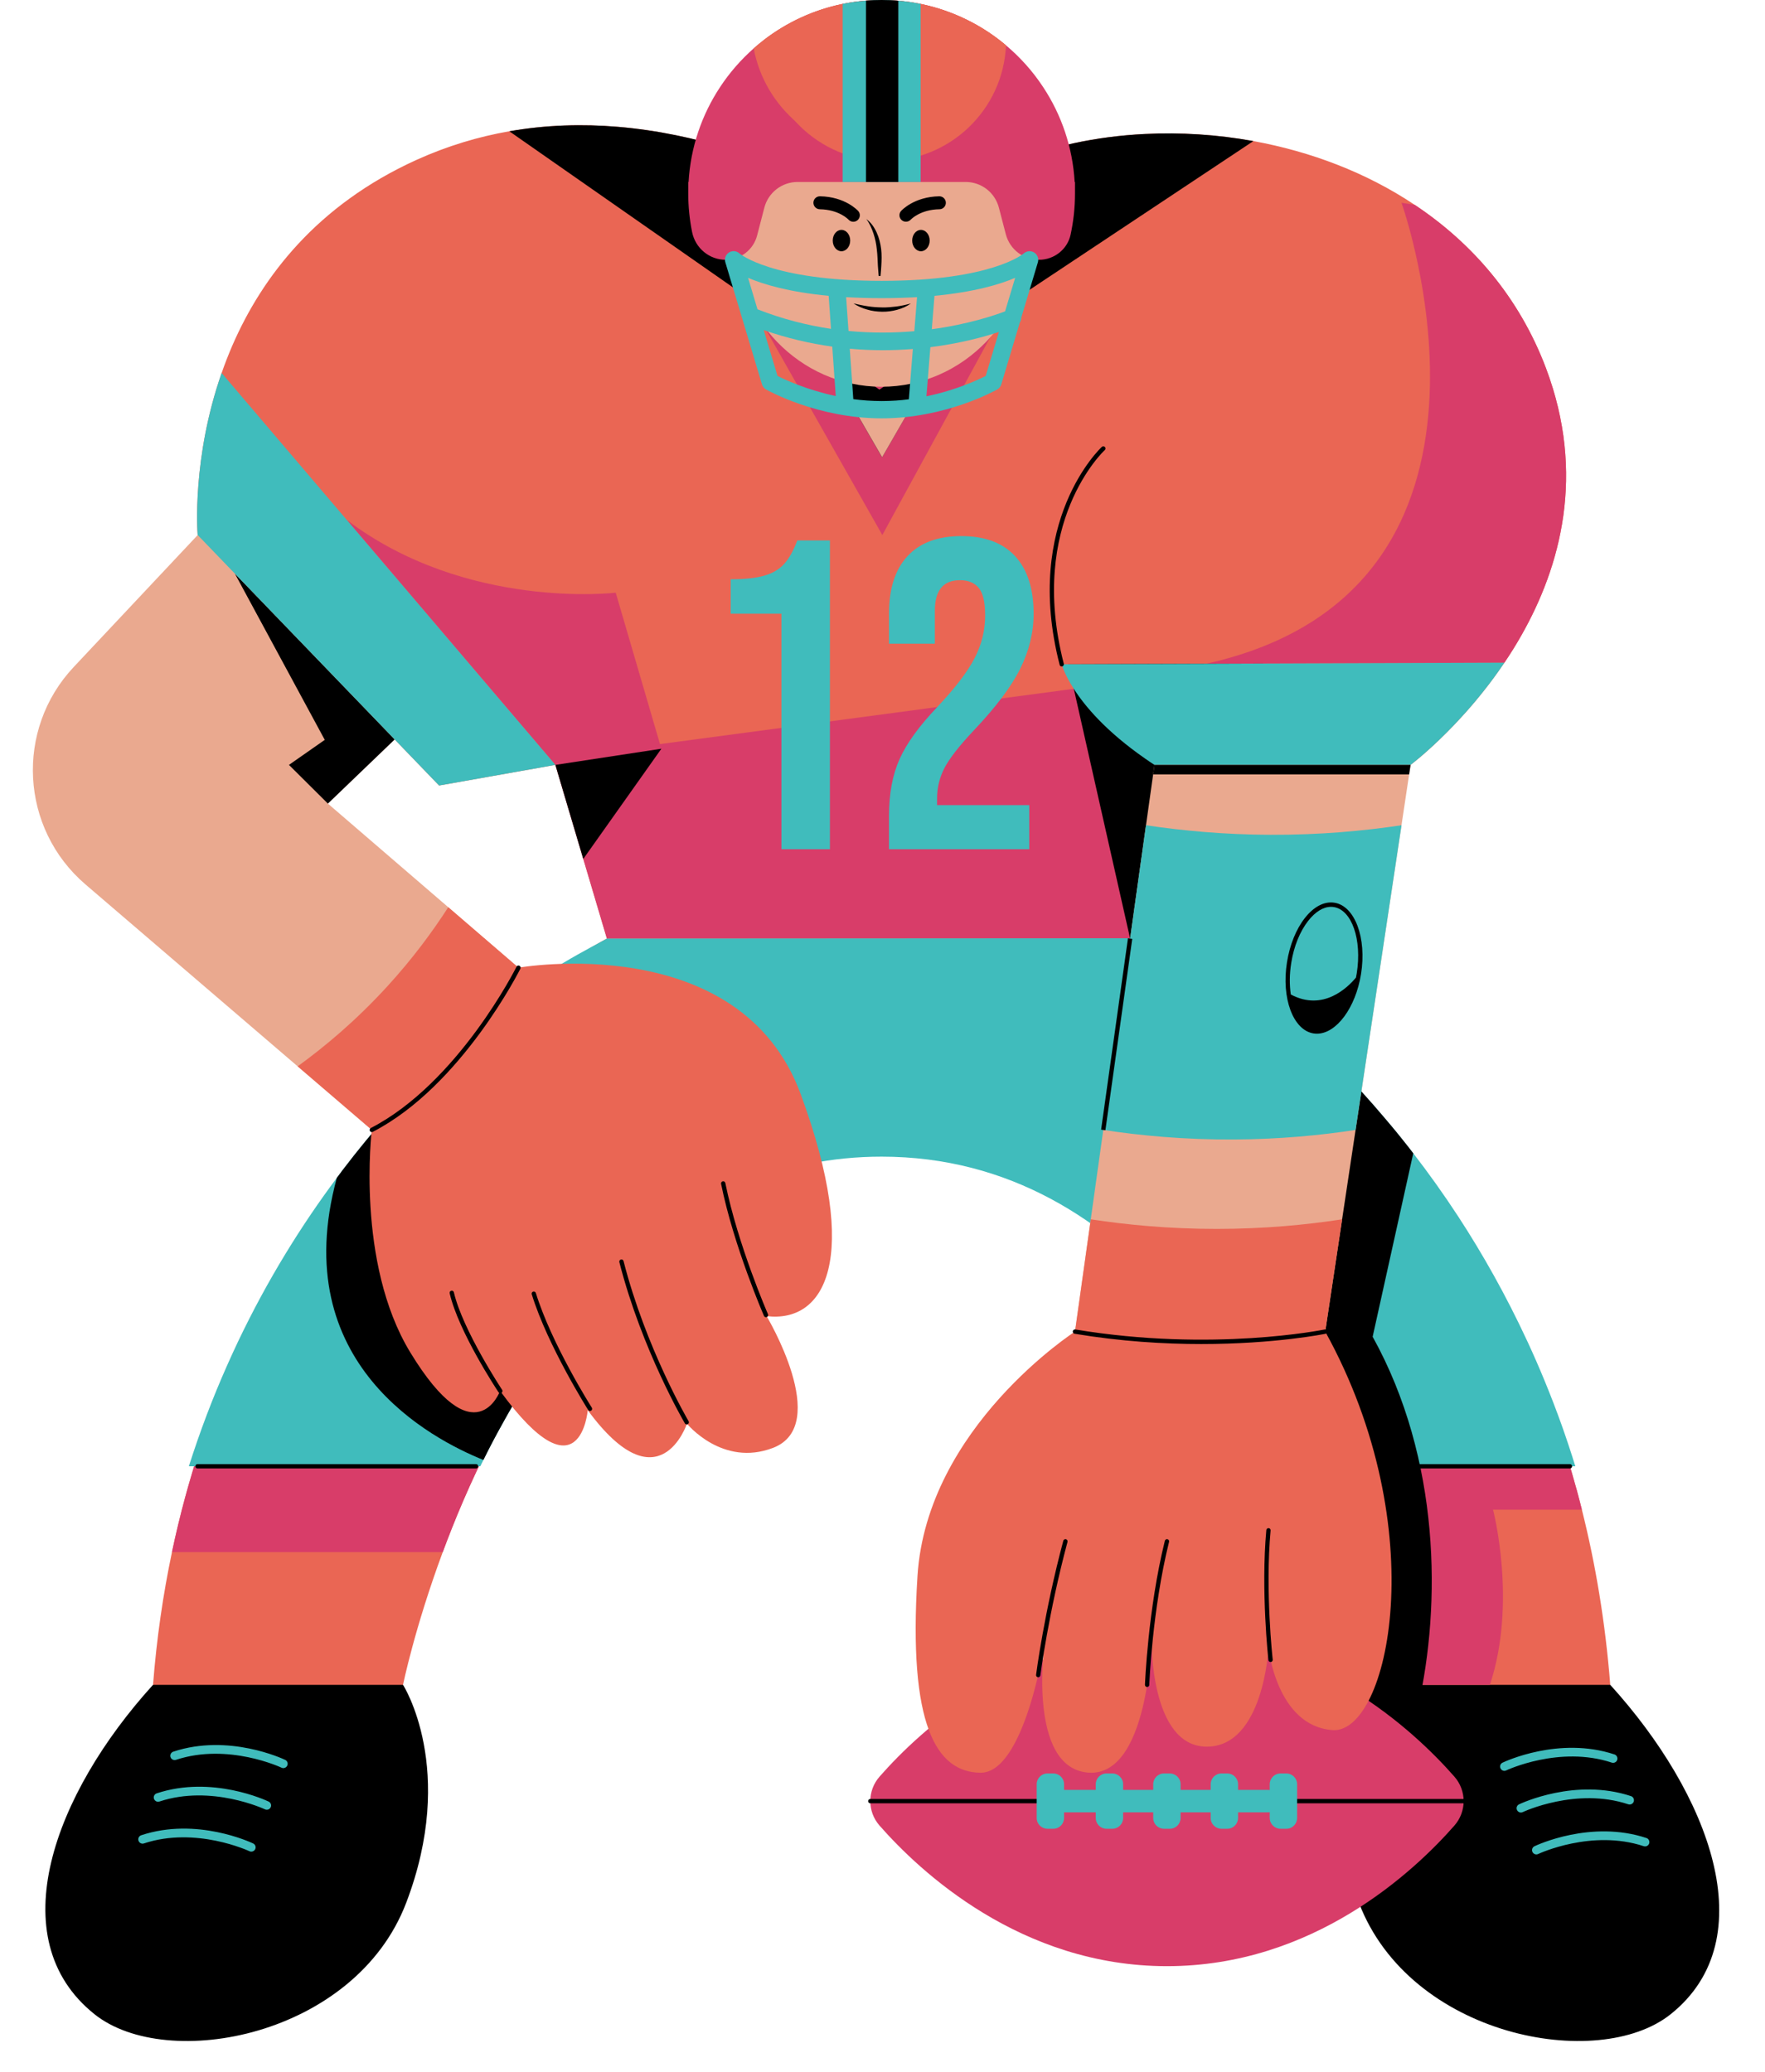 <?xml version="1.0" encoding="UTF-8"?><svg xmlns="http://www.w3.org/2000/svg" xmlns:xlink="http://www.w3.org/1999/xlink" height="479.3" preserveAspectRatio="xMidYMid meet" version="1.0" viewBox="-7.6 0.0 408.2 479.3" width="408.2" zoomAndPan="magnify"><g id="change1_1"><path d="M344.25,146.96c-1.25,2.21-2.57,4.32-3.92,6.31c-4.51,6.71-9.37,12.17-13.34,16.15 c-4.83,4.85-8.36,7.49-8.36,7.49h-28.59l-5.53,20.38l-0.8,2.95l-4.57,16.84H132.76l-5.46-18.42l-3.43-11.56l-3.02-10.19l-26.9,4.77 l-55.83-57.93c0,0,0-0.01-0.01-0.03c-0.06-0.81-1.31-17.84,5.55-37.45c0.73-2.1,1.56-4.24,2.49-6.39 C53.05,64.01,65.68,47.45,88.68,37c7.19-3.26,14.4-5.4,21.51-6.64c8.58-1.5,17.01-1.71,25.09-1.03 c36.68,3.07,65.84,24.35,66.74,25.01c0.01,0.01,0.02,0.02,0.02,0.02c12.08-14.2,32.75-22.25,55.08-23.37 c8.28-0.42,16.78,0.12,25.16,1.64c13.21,2.41,26.1,7.26,37.29,14.74c13.29,8.83,24.18,21.36,30.38,37.8 C359.18,109.67,353.3,131.03,344.25,146.96z" fill="#EA6654"/></g><g id="change2_2"><path d="M241.02,42.09l-44.56,81.66l-48.38-85.39l44.68-17.31L241.02,42.09z" fill="#D83D69"/></g><g id="change3_2"><path d="M282.28,32.63l-86.5,57.48l-85.59-59.75c8.58-1.5,17.01-1.71,25.09-1.03c36.68,3.07,65.84,24.35,66.74,25.01 c0.01,0.01,0.02,0.02,0.02,0.02c12.08-14.2,32.75-22.25,55.08-23.37C265.4,30.57,273.9,31.11,282.28,32.63z M182.63,81.91 l6.21,10.77l7.56,13.1l7.65-13.26l6.13-10.62H182.63z M27.79,389.68c-22.9,25.21-35.37,58.72-13.55,76.17 C31.04,479.3,74.55,471,86.34,440.1s-0.73-50.42-0.73-50.42l-28.08-21.62L27.79,389.68z M364.81,389.68l-24.9-24.42l-32.49,24.42 c0,0-4.46,6.94-5.55,19.11c-0.74,8.23,0.06,18.84,4.82,31.31c11.79,30.9,55.3,39.2,72.11,25.75 C400.61,448.4,387.71,414.89,364.81,389.68z" fill="inherit"/></g><g id="change4_1"><path d="M204.06,92.52l-7.65,13.26l-7.56-13.1C192.14,93.38,197.7,94.02,204.06,92.52z M196.29,18.31 c-18.9,0-34.23,15.93-34.23,35.57c0,19.65,15.32,35.57,34.23,35.57s34.23-15.93,34.23-35.57C230.52,34.24,215.2,18.31,196.29,18.31z M68.23,185.86l4.77-4.58l10.68-10.26l-9.68-33.98l-35.88-13.29L9.44,154.28c-13.58,14.46-12.35,37.34,2.71,50.26l49.09,42.09 l17.15,14.71l33.92-37.53l-16.24-13.98L68.23,185.86z" fill="#EAA98F"/></g><g id="change1_2"><path d="M358.25,349.17c-0.75-3.01-1.56-5.96-2.41-8.85c-0.45-1.55-0.92-3.08-1.41-4.6 c-0.99-3.14-2.03-6.21-3.13-9.22c-2.25-6.17-4.7-12.04-7.32-17.64c-0.13-0.3-0.27-0.59-0.41-0.88c-0.04-0.08-0.08-0.16-0.12-0.24 c-4.82-10.18-10.15-19.43-15.71-27.77c-4.21-6.31-8.56-12.11-12.9-17.41c-9.26-11.3-18.55-20.34-26.65-27.28 c-11.48-9.84-20.59-15.49-23.91-17.42c-0.89-0.52-1.37-0.78-1.37-0.78H132.76c0,0-0.5,0.26-1.43,0.78 c-3.34,1.89-12.26,7.24-23.55,16.49c-10.28,8.42-22.54,20.07-34.36,35.28c-8.48,10.91-16.73,23.65-23.87,38.35 c-0.84,1.74-1.67,3.5-2.48,5.29c-3.2,7.05-6.12,14.53-8.69,22.45c-0.06,0.15-0.11,0.31-0.16,0.47c-0.31,0.97-0.62,1.95-0.92,2.94 c-0.12,0.4-0.24,0.79-0.36,1.19c-1.2,3.98-2.31,8.06-3.32,12.25c-0.51,2.11-0.99,4.25-1.45,6.42c-2.04,9.67-3.54,19.9-4.38,30.69 h57.82c0,0,2.65-13.07,9.18-30.69c0.66-1.78,1.36-3.61,2.1-5.48c1.68-4.24,3.58-8.67,5.7-13.19c0.18-0.39,0.37-0.79,0.57-1.19 c0.53-1.13,1.08-2.27,1.65-3.41c0.96-1.93,1.97-3.88,3.01-5.82c0.35-0.64,0.7-1.28,1.05-1.92c0.77-1.39,1.55-2.77,2.36-4.15 c3.15-5.38,6.64-10.72,10.48-15.85c4.56-6.08,9.62-11.86,15.23-17.07c15.39-14.3,34.9-24.3,59.36-24.3 c29.05,0,51.13,14.12,67.6,32.8c2.46,2.76,4.78,5.63,6.98,8.57c0.21,0.28,0.42,0.56,0.62,0.84c1.21,1.63,2.38,3.29,3.51,4.95 c1.2,1.76,2.36,3.54,3.48,5.34c1.99,3.18,3.86,6.39,5.61,9.59c1.28,2.35,2.5,4.69,3.66,7.02c0.77,1.54,1.52,3.08,2.23,4.6 c1.48,3.16,2.86,6.26,4.12,9.29c9.26,22.16,12.88,40.07,12.88,40.07h57.82C363.67,375.16,361.39,361.67,358.25,349.17z" fill="#EA6654"/></g><g id="change2_3"><path d="M337.7,349.17c0,0,5.62,21.39-0.72,40.51h-29.99c0,0-3.62-17.91-12.88-40.07c-1.26-3.03-2.64-6.13-4.12-9.29 c-0.18-0.39-0.37-0.79-0.57-1.19h66.06c0.13,0.39,0.24,0.79,0.36,1.19c0.85,2.89,1.66,5.84,2.41,8.85H337.7z M36.94,340.32 c-1.2,3.98-2.31,8.06-3.32,12.25c-0.51,2.11-0.99,4.25-1.45,6.42h62.62c0.66-1.78,1.36-3.61,2.1-5.48c1.68-4.24,3.58-8.67,5.7-13.19 c0.18-0.39,0.37-0.79,0.57-1.19H37.3C37.18,339.53,37.06,339.92,36.94,340.32z M145.04,172.1l-10.24-35.02 c0,0-34.52,4.15-62.19-16.82l48.24,56.65l11.91,40.17h136.85l-23.66-58.47L145.04,172.1z M344.25,146.96 c9.05-15.93,14.93-37.29,5.7-61.79c-6.2-16.44-17.09-28.97-30.38-37.8l-3.04-0.47c0,0,32.06,89.51-45.21,106.62l13.19-0.05 l55.82-0.2C341.68,151.28,343,149.17,344.25,146.96z M241.02,42.09v2.64c0,3.27-0.35,6.47-1.02,9.55c-0.74,3.42-3.83,5.81-7.31,5.81 h-0.02c-3.59,0-6.74-2.43-7.65-5.91L223.41,48c-0.92-3.48-4.05-5.91-7.65-5.91h-38.92c-3.6,0-6.74,2.44-7.66,5.91l-1.68,6.47 c-0.43,1.66-1.39,3.06-2.67,4.04c-1.28,1-2.88,1.58-4.59,1.58c-3.78,0-7.01-2.68-7.77-6.39c-0.58-2.9-0.9-5.9-0.9-8.97v-2.64h0.08 c0.46-8.06,3.07-15.56,7.26-21.91c2.19-3.34,4.82-6.35,7.8-8.99c0.75-0.67,1.53-1.31,2.33-1.92c5.27-4.06,11.47-6.97,18.24-8.36 C190.2,0.31,193.21,0,196.3,0s6.1,0.31,9.02,0.91c7.41,1.53,14.16,4.87,19.74,9.58c0.01,0.01,0.03,0.02,0.04,0.03 c3.3,2.78,6.2,6.03,8.58,9.66c4.19,6.35,6.8,13.85,7.26,21.91H241.02z" fill="#D83D69"/></g><g id="change1_3"><path d="M225.06,10.49c-0.66,14.88-12.94,26.74-27.99,26.74c-15.46,0-27.99-12.51-28.03-27.96 c5.27-4.06,11.47-6.97,18.24-8.36C190.2,0.31,193.21,0,196.3,0s6.1,0.31,9.02,0.91C212.73,2.44,219.48,5.78,225.06,10.49z" fill="#EA6654"/></g><g id="change5_2"><path d="M356.73,339.13h-67.64c-0.12-0.26-0.25-0.53-0.39-0.79c-0.32-0.68-0.65-1.34-1-2.01 c-0.33-0.68-0.68-1.35-1.03-2.02c-0.42-0.82-0.86-1.64-1.29-2.46c-1.78-3.31-3.68-6.64-5.69-9.94c-0.56-0.92-1.14-1.84-1.72-2.75 c-0.6-0.93-1.2-1.86-1.82-2.78c-0.42-0.63-0.84-1.26-1.26-1.88c-0.95-1.39-1.92-2.76-2.93-4.12c-2.23-3.04-4.58-6.02-7.08-8.88 c-16.71-19.35-39.11-33.98-68.58-33.98c-23.18,0-41.98,9.03-57.08,22.32c-0.45,0.38-0.88,0.77-1.32,1.17 c-0.62,0.54-1.23,1.11-1.83,1.68c-5.69,5.4-10.82,11.39-15.45,17.69c-3.89,5.32-7.43,10.85-10.63,16.43 c-0.3,0.52-0.59,1.03-0.87,1.55c-0.52,0.91-1.02,1.83-1.52,2.75c-0.08,0.15-0.17,0.31-0.25,0.46c-0.27,0.51-0.54,1.01-0.82,1.53 c-0.8,1.52-1.58,3.05-2.33,4.57c-0.25,0.49-0.48,0.97-0.72,1.46h-67.4c2.61-8.21,5.57-15.96,8.82-23.27 c0.82-1.85,1.66-3.68,2.51-5.48c6.87-14.44,14.75-27.06,22.89-37.96c0.34-0.45,0.67-0.89,1-1.33v-0.01 c0.11-0.15,0.22-0.29,0.33-0.44c7.04-9.25,14.24-17.24,21.09-24.01c1.51-1.49,3-2.92,4.47-4.29c3.22-3.04,6.35-5.78,9.3-8.25 c11.45-9.59,22.88-15.05,26.27-17.01L265.27,217c3.37,2,12.61,7.86,24.26,18.05c0.93,0.81,1.88,1.66,2.84,2.52 c6.32,5.74,13.25,12.71,20.23,20.97c0.58,0.67,1.16,1.36,1.73,2.05c0.75,0.89,1.49,1.81,2.23,2.73c0.9,1.12,1.8,2.26,2.69,3.42 c3.51,4.54,7,9.41,10.4,14.62c5.64,8.64,11.05,18.23,15.94,28.77c0.04,0.09,0.08,0.17,0.12,0.25c2.81,6.07,5.44,12.47,7.85,19.19 C354.67,332.69,355.73,335.87,356.73,339.13z" fill="#40BCBC"/></g><g id="change3_3"><path d="M120.85,176.91l24.51-3.74l-18.06,25.49l-3.43-11.56L120.85,176.91z M284.51,153.47l-45.05,0.16l1.28,5.68l13.03,57.77 h30.74V153.47z M309.86,309.17l9.39-42.43c-0.89-1.16-1.79-2.3-2.69-3.42c-0.74-0.92-1.48-1.84-2.23-2.73 c-0.57-0.69-1.15-1.38-1.73-2.05c-6.98-8.26-13.91-15.23-20.23-20.97c-1.47-0.46-2.88-1.17-4.18-2.29l-10.54,62.77l-13.75,1.36 c2.46,2.76,4.78,5.63,6.98,8.57c1.43,1.9,2.8,3.84,4.13,5.79l-0.12,0.73l-0.85,5.05l3.93-0.39l0.52-0.05 c1.99,3.18,3.86,6.39,5.61,9.59c0.43,0.79,0.86,1.58,1.27,2.37c0.35,0.65,0.69,1.3,1.02,1.95c0.74,1.42,1.45,2.84,2.14,4.25 c0.3,0.62,0.6,1.24,0.9,1.86c0.15,0.32,0.31,0.65,0.46,0.97c0.44,0.94,0.87,1.88,1.3,2.81c0.42,0.93,0.83,1.85,1.24,2.77 c0.4,0.92,0.8,1.84,1.18,2.75c0.77,1.81,1.5,3.6,2.2,5.36c0.52,1.31,1.02,2.61,1.5,3.89c2.57,6.8,4.57,12.97,6.06,18.04 c2.34,7.92,3.45,13.14,3.6,13.87c0.01,0.06,0.02,0.09,0.02,0.09c0.1,0.06,0.21,0.12,0.32,0.18c-0.66,1.1-4.45,7.83-5.44,18.93 l10.59,7.06l5.35-21.89c0.9,0.27,1.76,0.5,2.57,0.7C325.67,371.25,325.61,337.59,309.86,309.17z M98.61,242.31 c-1.6,1.46-3.64,2.92-5.89,4.32c-6.85,6.77-14.05,14.76-21.09,24.01c-0.11,0.15-0.22,0.29-0.33,0.44v0.01 c-0.33,0.44-0.66,0.88-1,1.33c-11.76,43.09,22.09,60.49,33.9,65.25c0.75-1.52,1.53-3.05,2.33-4.57c0.36-0.67,0.71-1.33,1.07-1.99 c0.5-0.92,1-1.84,1.52-2.75c0.28-0.52,0.57-1.03,0.87-1.55c3.2-5.58,6.74-11.11,10.63-16.43c4.63-6.3,9.76-12.29,15.45-17.69 c0.6-0.57,1.21-1.14,1.83-1.68c0.44-0.4,0.87-0.79,1.32-1.17l-0.48-0.56L98.61,242.31z M205.39,53.17c-1.12,0-2.02,1.1-2.02,2.47 s0.91,2.47,2.02,2.47s2.02-1.1,2.02-2.47S206.5,53.17,205.39,53.17z M187.01,53.17c-1.12,0-2.02,1.1-2.02,2.47s0.91,2.47,2.02,2.47 s2.02-1.1,2.02-2.47S188.12,53.17,187.01,53.17z M68.23,185.86l4.77-4.58l0,0l0.06-0.06l10.62-10.2l-0.23-0.07l0.08-0.08 l-36.81-38.2l20.79,38.45l-8.28,5.79L68.23,185.86z" fill="inherit"/></g><g id="change4_2"><path d="M318.63,176.91l-0.23,1.5l-1.87,12.46l-10.62,70.47l-3.41,22.64l-3.61,24h-57.87l3.37-24l3.17-22.64 l9.88-70.47l1.75-12.46l0.21-1.5l31.3-16.21L318.63,176.91z" fill="#EAA98F"/></g><g id="change5_3"><path d="M340.33,153.27c-0.4,0.6-0.81,1.19-1.21,1.76c-0.45,0.64-0.9,1.27-1.35,1.88c-0.43,0.57-0.85,1.13-1.27,1.68 c-0.32,0.41-0.63,0.81-0.94,1.2c-3,3.8-5.98,7.03-8.57,9.63c-2.71,2.72-5,4.74-6.5,5.99c-1.18,0.99-1.86,1.5-1.86,1.5H259.4 c-0.77-0.5-1.51-1-2.22-1.5c-8.97-6.25-13.86-12.05-16.44-16.1c-2.25-3.49-2.79-5.67-2.79-5.67l1.51-0.01l31.85-0.11h0.01 l13.19-0.05L340.33,153.27z M43.66,86.27c-6.86,19.61-5.61,36.64-5.55,37.45c0.01,0.02,0.01,0.03,0.01,0.03l55.83,57.93l26.9-4.77 L43.66,86.27z" fill="#40BCBC"/></g><g><g id="change2_1"><path d="M328.77,422.23c-9.33,10.63-32.65,32.52-66.48,32.52c-33.83,0-57.15-21.89-66.48-32.52 c-2.84-3.24-2.84-8.07,0-11.31c9.33-10.63,32.65-32.52,66.48-32.52c33.83,0,57.15,21.89,66.48,32.52 C331.61,414.16,331.61,418.99,328.77,422.23z" fill="#D83D69"/></g><g id="change3_1"><path d="M331.4,416.58c0,0.28-0.22,0.5-0.5,0.5H193.68c-0.28,0-0.5-0.22-0.5-0.5s0.22-0.5,0.5-0.5H330.9 C331.18,416.08,331.4,416.3,331.4,416.58z" fill="inherit"/></g><g id="change5_1"><path d="M292.39,412.67v7.81c0,1.37-1.11,2.49-2.49,2.49h-1.35c-1.37,0-2.49-1.11-2.49-2.49v-1.34 c-0.11,0.02-0.22,0.03-0.34,0.03h-6.99v1.31c0,1.37-1.11,2.49-2.49,2.49h-1.35c-1.37,0-2.49-1.11-2.49-2.49v-1.31h-6.96v1.31 c0,1.37-1.11,2.49-2.49,2.49h-1.35c-1.37,0-2.49-1.11-2.49-2.49v-1.31h-6.96v1.31c0,1.37-1.11,2.49-2.49,2.49h-1.35 c-1.37,0-2.49-1.11-2.49-2.49v-1.31h-7.33v1.31c0,1.37-1.11,2.49-2.49,2.49h-1.35c-1.37,0-2.49-1.11-2.49-2.49v-7.81 c0-1.37,1.11-2.49,2.49-2.49h1.35c1.37,0,2.49,1.11,2.49,2.49v1.31h7.33v-1.31c0-1.37,1.11-2.49,2.49-2.49h1.35 c1.37,0,2.49,1.11,2.49,2.49v1.31h6.96v-1.31c0-1.37,1.11-2.49,2.49-2.49h1.35c1.37,0,2.49,1.11,2.49,2.49v1.31h6.96v-1.31 c0-1.37,1.11-2.49,2.49-2.49h1.35c1.37,0,2.49,1.11,2.49,2.49v1.31h6.99c0.12,0,0.23,0.02,0.34,0.03v-1.34 c0-1.37,1.11-2.49,2.49-2.49h1.35C291.27,410.18,292.39,411.3,292.39,412.67z" fill="#40BCBC"/></g></g><g id="change3_4"><path d="M194.43,54.06c-0.4-1.18-0.88-2.36-1.68-3.39c1.08,0.76,1.85,1.9,2.4,3.11c0.56,1.21,0.87,2.52,1.04,3.83 c0.15,1.32,0.11,2.64,0.03,3.92c-0.03,0.64-0.09,1.29-0.15,1.93l-0.03,0.24l-0.01,0.12l0,0.02l0,0c0.03,0,0.05,0,0,0l0,0 c-0.08,0-0.14,0-0.2,0c-0.06,0-0.12,0-0.2,0l0,0c-0.05,0-0.03,0,0,0l0,0l0-0.02l-0.01-0.12l-0.03-0.24 c-0.06-0.64-0.11-1.29-0.15-1.93c-0.08-1.3-0.09-2.56-0.25-3.8C195.07,56.48,194.82,55.25,194.43,54.06z M209.63,45.4 c-5.81,0.1-8.7,3.25-8.83,3.39c-0.55,0.61-0.5,1.55,0.11,2.1c0.29,0.26,0.65,0.39,1.01,0.39c0.4,0,0.81-0.16,1.11-0.48 c0.09-0.09,2.21-2.33,6.65-2.4c0.83-0.01,1.49-0.7,1.47-1.53C211.14,46.04,210.44,45.39,209.63,45.4z M190.87,48.79 c-0.12-0.13-3.02-3.29-8.82-3.39c-0.85-0.01-1.51,0.65-1.53,1.47c-0.01,0.83,0.65,1.51,1.47,1.53c4.42,0.08,6.55,2.29,6.65,2.4 c0.3,0.32,0.7,0.49,1.11,0.49c0.36,0,0.71-0.13,1-0.38C191.38,50.35,191.43,49.4,190.87,48.79z M196.43,71.1 c-1.1-0.02-2.21-0.08-3.31-0.26c-1.11-0.15-2.19-0.42-3.33-0.65c0.97,0.61,2.04,1.11,3.17,1.41c1.12,0.35,2.29,0.47,3.46,0.5 c1.17,0.01,2.35-0.14,3.47-0.45c1.12-0.31,2.22-0.76,3.15-1.46c-1.11,0.32-2.2,0.55-3.31,0.7C198.63,71.02,197.53,71.13,196.43,71.1 z" fill="inherit"/></g><g id="change1_4"><path d="M177.59,253.08c14.06,38.29,5.51,52.94-7.9,51.32c0,0,15.12,25.21,1.53,30.46 c-11.73,4.53-19.95-5.58-19.95-5.58s-6.41,19.38-22.94-3.12c0,0-1.71,21.04-20.27-4.46c0,0-5.77,15.74-20.77-8.9 c-12.66-20.8-8.9-51.46-8.9-51.46l-17.15-14.71c6.24-4.52,13.52-10.59,20.8-18.57c5.87-6.42,10.46-12.69,14.03-18.23 c5.41,4.66,10.83,9.32,16.24,13.98C112.31,223.81,163.53,214.79,177.59,253.08z M298.89,307.98l3.91-25.97 c-8.3,1.28-18.06,2.22-29.01,2.22c-10.99,0-20.8-0.94-29.12-2.22l-3.65,25.97c0,0-34.26,22.08-36.43,56.55s4.34,45.35,14.55,45.48 c10.21,0.13,14.81-29.77,14.81-29.77s-3.96,28.6,10.09,29.74c14.04,1.15,14.68-30.77,14.68-30.77s-0.38,24.77,12.77,24.77 s14.28-22.78,14.28-22.78s1.93,18.05,14.83,18.95S324.12,353.69,298.89,307.98z M225.1,10.52c-5.59-4.72-12.35-8.08-19.78-9.61 C202.4,0.31,199.39,0,196.3,0s-6.1,0.31-9.02,0.91c-7.79,1.6-14.84,5.22-20.57,10.28c2.57,13.75,14.63,24.16,29.14,24.16 C210.58,35.35,222.8,24.6,225.1,10.52z" fill="#EA6654"/></g><g id="change3_5"><path d="M170.01,303.95c0.11,0.25,0,0.55-0.26,0.66c-0.06,0.03-0.13,0.04-0.2,0.04c-0.19,0-0.38-0.11-0.46-0.3 c-0.07-0.16-7-16.1-9.92-30.54c-0.05-0.27,0.12-0.53,0.39-0.59c0.27-0.06,0.53,0.12,0.59,0.39 C163.05,287.95,169.94,303.79,170.01,303.95z M136.61,291.67c-0.07-0.27-0.34-0.43-0.61-0.36c-0.27,0.07-0.43,0.34-0.36,0.61 c5.19,20.29,15.05,37.11,15.15,37.28c0.09,0.16,0.26,0.25,0.43,0.25c0.09,0,0.17-0.02,0.25-0.07c0.24-0.14,0.32-0.45,0.18-0.68 C151.55,328.52,141.76,311.81,136.61,291.67z M116.33,299.06c-0.08-0.26-0.36-0.41-0.62-0.33c-0.26,0.08-0.41,0.36-0.33,0.62 c3.68,11.93,12.96,26.62,13.05,26.76c0.1,0.15,0.26,0.23,0.42,0.23c0.09,0,0.18-0.03,0.27-0.08c0.23-0.15,0.3-0.46,0.15-0.69 C129.18,325.44,119.97,310.86,116.33,299.06z M97.37,298.9c-0.06-0.27-0.33-0.44-0.6-0.37c-0.27,0.06-0.44,0.33-0.37,0.6 c2.07,8.92,10.91,22.3,11.29,22.87c0.1,0.15,0.25,0.22,0.42,0.22c0.09,0,0.19-0.03,0.28-0.08c0.23-0.15,0.29-0.46,0.14-0.69 C108.43,321.3,99.41,307.64,97.37,298.9z M112.53,223.36c-0.25-0.12-0.55-0.02-0.67,0.23c-0.13,0.27-13.48,26.87-33.7,37.31 c-0.25,0.13-0.34,0.43-0.21,0.67c0.09,0.17,0.26,0.27,0.44,0.27c0.08,0,0.16-0.02,0.23-0.06c20.52-10.59,34-37.48,34.14-37.75 C112.88,223.78,112.77,223.48,112.53,223.36z M298.78,307.49c-0.26,0.05-25.94,5.28-57.69,0c-0.27-0.05-0.53,0.14-0.58,0.41 c-0.04,0.27,0.14,0.53,0.41,0.58c10.7,1.78,20.71,2.38,29.31,2.38c17.08,0,28.58-2.34,28.75-2.38c0.27-0.06,0.44-0.32,0.39-0.59 C299.32,307.61,299.06,307.43,298.78,307.49z M238.93,356c-0.27-0.06-0.54,0.09-0.61,0.35c-4.41,16.44-6.29,30.87-6.3,31.02 c-0.04,0.27,0.16,0.52,0.43,0.56c0.02,0,0.04,0,0.06,0c0.25,0,0.46-0.18,0.5-0.44c0.02-0.14,1.89-14.51,6.28-30.88 C239.35,356.35,239.2,356.08,238.93,356z M262.41,356c-0.27-0.07-0.54,0.1-0.61,0.37c-3.92,15.83-4.59,33.12-4.6,33.29 c-0.01,0.28,0.21,0.51,0.48,0.52c0.01,0,0.01,0,0.02,0c0.27,0,0.49-0.21,0.5-0.48c0.01-0.17,0.67-17.37,4.57-33.09 C262.84,356.34,262.68,356.07,262.41,356z M286.26,353.98c0.03-0.28-0.18-0.52-0.45-0.54c-0.27-0.02-0.52,0.18-0.54,0.45 c-1.28,13.93,0.46,29.91,0.48,30.07c0.03,0.25,0.25,0.44,0.5,0.44c0.02,0,0.04,0,0.06,0c0.27-0.03,0.47-0.28,0.44-0.55 C286.72,383.69,284.98,367.81,286.26,353.98z M102.49,338.63H38.08c-0.28,0-0.5,0.22-0.5,0.5s0.22,0.5,0.5,0.5h64.42 c0.28,0,0.5-0.22,0.5-0.5S102.77,338.63,102.49,338.63z M355.48,338.63H312.6c-0.28,0-0.5,0.22-0.5,0.5s0.22,0.5,0.5,0.5h42.89 c0.28,0,0.5-0.22,0.5-0.5S355.76,338.63,355.48,338.63z" fill="inherit"/></g><g id="change5_4"><path d="M57.93,408.94c-0.14,0-0.29-0.03-0.43-0.1c-0.12-0.06-12.37-5.8-24.4-1.81c-0.52,0.17-1.09-0.11-1.26-0.63 c-0.17-0.52,0.11-1.09,0.63-1.26c12.81-4.25,25.36,1.65,25.89,1.9c0.5,0.24,0.71,0.83,0.47,1.33 C58.66,408.73,58.3,408.94,57.93,408.94z M55,418.01c0.24-0.5,0.03-1.09-0.47-1.33c-0.53-0.25-13.08-6.15-25.89-1.9 c-0.52,0.17-0.81,0.74-0.63,1.26s0.74,0.81,1.26,0.63c12.03-3.99,24.27,1.75,24.4,1.8c0.14,0.07,0.29,0.1,0.43,0.1 C54.47,418.58,54.82,418.37,55,418.01z M51.42,427.7c0.24-0.5,0.03-1.09-0.47-1.33c-0.53-0.25-13.08-6.15-25.89-1.9 c-0.52,0.17-0.81,0.74-0.63,1.26c0.17,0.52,0.74,0.81,1.26,0.63c12.03-3.99,24.27,1.75,24.4,1.8c0.14,0.07,0.29,0.1,0.43,0.1 C50.89,428.26,51.25,428.05,51.42,427.7z M340.76,409.47c0.12-0.06,12.34-5.8,24.4-1.8c0.52,0.17,1.09-0.11,1.26-0.63 c0.17-0.52-0.11-1.09-0.63-1.26c-12.8-4.25-25.36,1.65-25.89,1.9c-0.5,0.24-0.71,0.83-0.47,1.33c0.17,0.36,0.53,0.57,0.9,0.57 C340.47,409.57,340.62,409.54,340.76,409.47z M344.59,419.11c0.12-0.06,12.37-5.79,24.39-1.8c0.52,0.17,1.09-0.11,1.26-0.63 c0.17-0.52-0.11-1.09-0.63-1.26c-12.8-4.25-25.36,1.65-25.89,1.9c-0.5,0.24-0.71,0.83-0.47,1.33c0.17,0.36,0.53,0.57,0.9,0.57 C344.3,419.21,344.45,419.18,344.59,419.11z M348.16,428.8c0.12-0.06,12.37-5.79,24.39-1.8c0.52,0.17,1.09-0.11,1.26-0.63 c0.17-0.52-0.11-1.09-0.63-1.26c-12.8-4.25-25.36,1.65-25.89,1.9c-0.5,0.24-0.71,0.83-0.47,1.33c0.17,0.36,0.53,0.57,0.9,0.57 C347.88,428.9,348.02,428.87,348.16,428.8z M232.44,60.66l-3.84,12.8c0,0.4-0.12,0.78-0.33,1.11l-4.3,14.34 c-0.15,0.49-0.48,0.91-0.93,1.16c-0.48,0.27-11.93,6.69-26.74,6.69c-14.81,0-26.26-6.42-26.74-6.69c-0.45-0.25-0.78-0.67-0.93-1.16 l-8.48-28.25c-0.26-0.87,0.09-1.8,0.87-2.28c0.77-0.47,1.76-0.37,2.42,0.25c0.05,0.04,7.39,6.33,32.85,6.33c0,0,0.01,0,0.01,0 c25.46,0,32.8-6.28,32.87-6.35c0.67-0.59,1.66-0.68,2.42-0.2C232.34,58.89,232.69,59.8,232.44,60.66z M227.18,64.26 c-3.57,1.53-9.47,3.29-18.66,4.16l-0.62,7.73c8.56-1.16,14.71-3.28,16.95-4.14L227.18,64.26z M196.29,68.96 c-2.96,0-5.68-0.09-8.2-0.23l0.55,7.82c5.48,0.52,10.62,0.45,15.22,0.05l0.63-7.87C201.97,68.87,199.25,68.96,196.29,68.96 C196.3,68.96,196.29,68.96,196.29,68.96z M165.41,64.26l2.18,7.28c5.84,2.29,11.56,3.71,17,4.52l-0.54-7.64 C174.87,67.55,168.97,65.78,165.41,64.26z M172.22,86.95c1.76,0.89,6.78,3.23,13.47,4.65l-0.81-11.43 c-5.07-0.71-10.39-1.92-15.85-3.83L172.22,86.95z M196.3,92.76c2.18,0,4.29-0.15,6.29-0.41l0.93-11.63 c-2.2,0.17-4.51,0.28-6.92,0.28c-2.46,0-5.03-0.11-7.67-0.35l0.82,11.67C191.83,92.59,194.03,92.76,196.3,92.76z M223.42,76.78 c-3.45,1.14-8.95,2.65-15.85,3.52l-0.91,11.36c6.83-1.41,11.93-3.8,13.71-4.71L223.42,76.78z M286.29,193.08 c-10.82-0.04-20.53-0.96-28.85-2.21c-3.29,23.49-6.59,46.98-9.88,70.47c8.65,1.32,18.86,2.28,30.31,2.21 c10.51-0.06,19.94-0.97,28.04-2.21l10.62-70.47C307.87,192.17,297.69,193.12,286.29,193.08z M205.32,0.91 c-1.69-0.35-3.41-0.6-5.16-0.74C198.89,0.06,197.6,0,196.3,0c-1.22,0-2.43,0.05-3.62,0.15c-1.83,0.14-3.63,0.4-5.4,0.76v41.18h18.04 V0.91z M173.73,130.46c-1.16,1.26-2.7,2.16-4.64,2.7c-1.94,0.55-4.51,0.82-7.7,0.82v7.96h11.73v54.47h11.22V125h-7.55 C175.9,127.39,174.88,129.2,173.73,130.46z M210.85,177.59c1.16-2.21,3.4-5.08,6.73-8.62c5.1-5.37,8.69-10.13,10.76-14.28 c2.07-4.15,3.11-8.4,3.11-12.75c0-5.78-1.43-10.22-4.28-13.31c-2.86-3.09-7-4.64-12.44-4.64c-5.44,0-9.59,1.55-12.45,4.64 c-2.86,3.09-4.28,7.53-4.28,13.31v6.94h10.61v-7.65c0-4.69,1.94-7.04,5.81-7.04c1.9,0,3.35,0.6,4.34,1.79 c0.98,1.19,1.48,3.31,1.48,6.38c0,3.4-0.8,6.67-2.4,9.79c-1.6,3.13-4.47,6.9-8.62,11.32c-4.22,4.42-7.14,8.45-8.77,12.09 c-1.63,3.64-2.45,8.01-2.45,13.11v7.75h32.44v-10.2h-21.32v-1.53C209.12,182.16,209.7,179.8,210.85,177.59z" fill="#40BCBC"/></g><g id="change3_6"><path d="M301.04,208.79c-2.34-0.38-4.78,0.88-6.87,3.55c-2.02,2.58-3.48,6.2-4.12,10.19c-1.34,8.33,1.41,15.73,6.13,16.49 c0.26,0.04,0.53,0.06,0.79,0.06c4.47,0,8.94-5.93,10.2-13.8C308.51,216.95,305.76,209.55,301.04,208.79z M306.18,225.13 c-0.05,0.33-0.12,0.65-0.18,0.97c-1.89,2.28-7.57,7.91-15.07,3.91c-0.32-2.2-0.32-4.7,0.1-7.31c0.61-3.82,2.01-7.28,3.93-9.73 c1.65-2.1,3.49-3.23,5.26-3.23c0.22,0,0.44,0.02,0.66,0.05C305.05,210.45,307.43,217.34,306.18,225.13L306.18,225.13z M253.27,217.01l0.99,0.14l-6.21,44.26l-0.99-0.14L253.27,217.01z M318.63,176.91l-0.34,2.21h-59.2l0.31-2.21H318.63z M238.43,153.52c0.07,0.27-0.09,0.54-0.36,0.61c-0.04,0.01-0.08,0.02-0.12,0.02c-0.22,0-0.43-0.15-0.48-0.38 c-8.57-33.28,9.57-50.25,9.76-50.41c0.2-0.18,0.52-0.17,0.71,0.03c0.19,0.2,0.17,0.52-0.03,0.71 C247.71,104.26,230.02,120.84,238.43,153.52z M196.3,0c1.3,0,2.59,0.06,3.86,0.17v41.92h-7.48V0.15C193.87,0.05,195.08,0,196.3,0z" fill="inherit"/></g></svg>